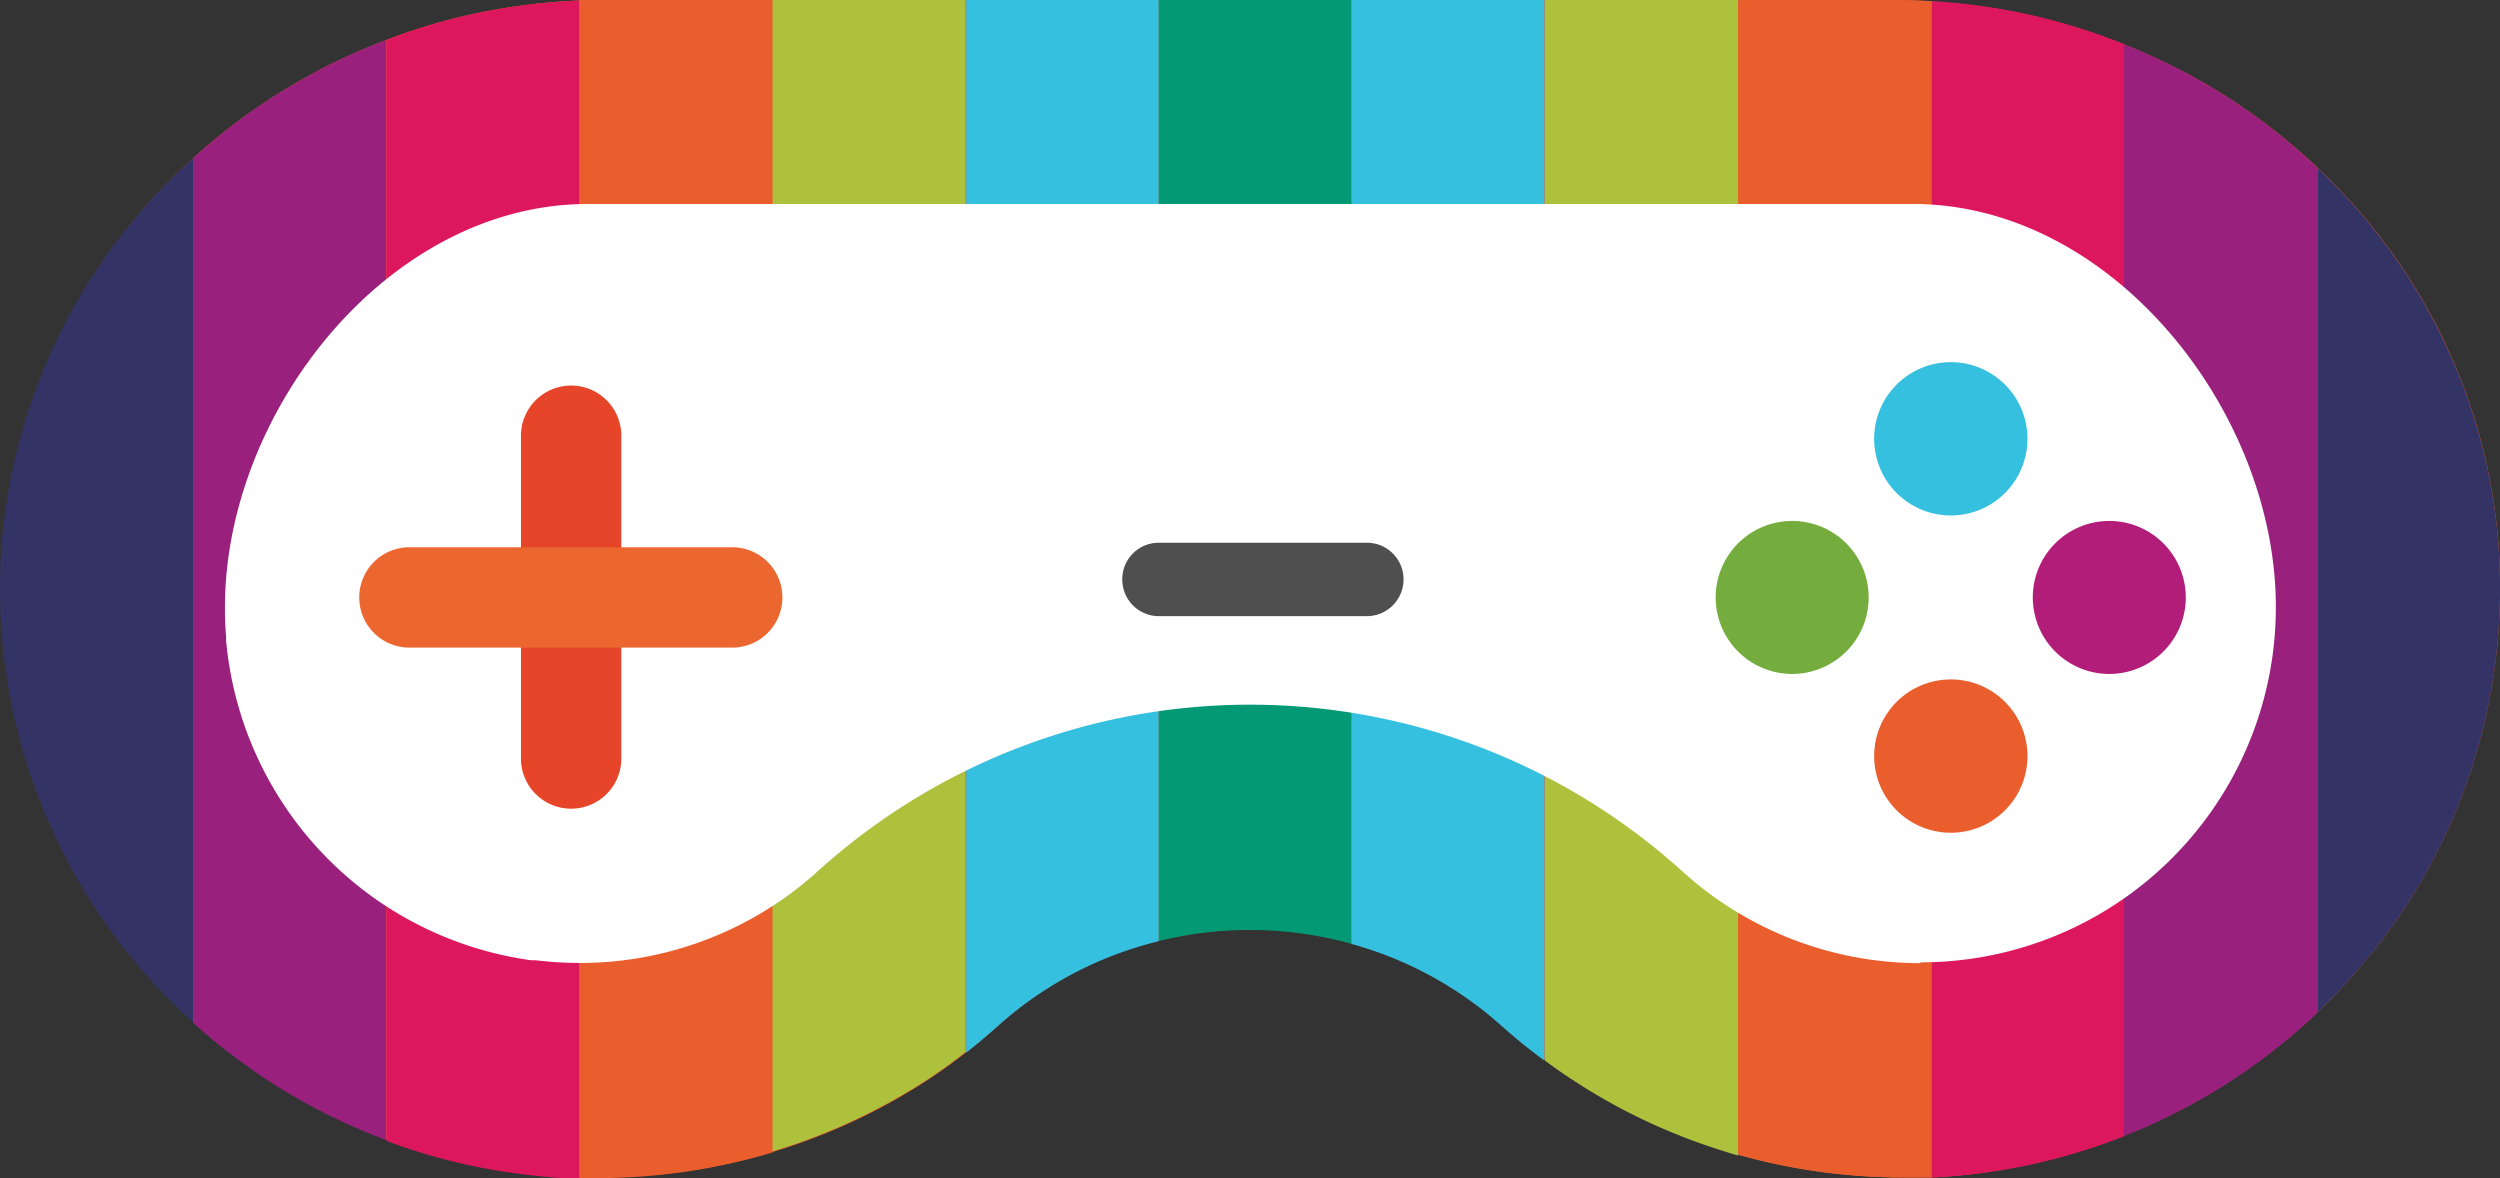 <svg id="Objects" xmlns="http://www.w3.org/2000/svg" viewBox="0 0 154.91 73"><rect x="0" y="0" width="154.91" height="73" fill="#333333" stroke="none"/><defs><style>.cls-1{fill:#ea5e2d;}.cls-2{fill:#336;}.cls-3{fill:#99207d;}.cls-4{fill:#dd175e;}.cls-5{fill:#aec13d;}.cls-6{fill:#36c0e0;}.cls-7{fill:#049975;}.cls-8{fill:#fff;}.cls-9{fill:#e64529;}.cls-10{fill:#ec672f;}.cls-11{fill:#b21d79;}.cls-12{fill:#74ad3d;}.cls-13{fill:#4f4f4f;}</style></defs><path class="cls-1" d="M218.21,116a36,36,0,0,1-8.31,23.33,35.05,35.05,0,0,1-3,3.21,37.07,37.07,0,0,1-12,7.65c-.45.18-.89.34-1.34.5h0A36.93,36.93,0,0,1,183,152.78c-.58,0-1.18,0-1.77,0a37.65,37.65,0,0,1-10.19-1.4c-.4-.11-.79-.24-1.17-.36a36.9,36.9,0,0,1-10.8-5.52c-.93-.68-1.83-1.41-2.69-2.18a23.12,23.12,0,0,0-9.27-5.05l-.69-.18a23.56,23.56,0,0,0-11.28,0,23.17,23.17,0,0,0-9.93,5.22c-.66.59-1.33,1.16-2,1.68a32.6,32.6,0,0,1-3.07,2.16,37.12,37.12,0,0,1-19.74,5.62l-1.12,0c-1.16,0-2.31-.12-3.45-.26h0a36.53,36.53,0,0,1-8.51-2.08,36.94,36.94,0,0,1-6.65-3.26,38,38,0,0,1-5.31-4,36.28,36.28,0,0,1-11.85-23.84c-.08-1-.12-2-.12-3V116a32.91,32.91,0,0,1,.34-4.58h0A36,36,0,0,1,75.27,89.62a36.65,36.65,0,0,1,3.06-2.5,37.87,37.87,0,0,1,8.9-4.82,36.05,36.05,0,0,1,7.09-1.94h0a39.19,39.19,0,0,1,4.87-.51q.8,0,1.59,0h79.93c.76,0,1.5,0,2.24.07a37.61,37.61,0,0,1,12,2.67,37.21,37.21,0,0,1,11.28,7c.24.21.46.41.69.64a36,36,0,0,1,7.93,10.93A35.2,35.2,0,0,1,218.21,116Z" transform="translate(-63.3 -79.82)"/><path class="cls-2" d="M75.27,89.62v53.56a36.28,36.28,0,0,1-11.85-23.84c-.08-1-.12-2-.12-3V116a32.91,32.91,0,0,1,.34-4.58h0A36,36,0,0,1,75.27,89.62Z" transform="translate(-63.3 -79.82)"/><path class="cls-3" d="M87.23,82.3v68.16a36.94,36.94,0,0,1-6.65-3.26,38,38,0,0,1-5.31-4V89.62a36.65,36.65,0,0,1,3.06-2.5A37.87,37.87,0,0,1,87.23,82.3Z" transform="translate(-63.3 -79.82)"/><path class="cls-4" d="M99.2,79.85v73c-1.16,0-2.31-.12-3.45-.26h0a36.53,36.53,0,0,1-8.51-2.08V82.3a36.05,36.05,0,0,1,7.09-1.94h0A39.19,39.19,0,0,1,99.2,79.85Z" transform="translate(-63.3 -79.82)"/><path class="cls-1" d="M111.17,79.82v71.41a37.71,37.71,0,0,1-10.85,1.59l-1.12,0v-73q.8,0,1.59,0Z" transform="translate(-63.3 -79.82)"/><path class="cls-5" d="M123.13,79.82V145a32.6,32.6,0,0,1-3.07,2.16,37.42,37.42,0,0,1-8.89,4V79.82Z" transform="translate(-63.3 -79.82)"/><path class="cls-6" d="M135.1,79.82v58.32a23.17,23.17,0,0,0-9.93,5.22c-.66.59-1.33,1.16-2,1.68V79.82Z" transform="translate(-63.3 -79.82)"/><path class="cls-7" d="M147.07,79.82v58.49l-.69-.18a23.56,23.56,0,0,0-11.28,0V79.82Z" transform="translate(-63.3 -79.82)"/><path class="cls-6" d="M159,79.82v65.72c-.93-.68-1.83-1.41-2.69-2.18a23.12,23.12,0,0,0-9.27-5.05V79.82Z" transform="translate(-63.3 -79.82)"/><path class="cls-5" d="M171,79.82v71.6c-.4-.11-.79-.24-1.17-.36a36.9,36.9,0,0,1-10.8-5.52V79.82Z" transform="translate(-63.3 -79.82)"/><path class="cls-1" d="M183,79.89v72.89c-.58,0-1.18,0-1.77,0a37.65,37.65,0,0,1-10.19-1.4V79.82h9.72C181.48,79.82,182.22,79.84,183,79.89Z" transform="translate(-63.3 -79.82)"/><path class="cls-4" d="M194.93,82.56v67.66c-.45.18-.89.34-1.34.5h0A36.93,36.93,0,0,1,183,152.78V79.89A37.61,37.61,0,0,1,194.93,82.56Z" transform="translate(-63.3 -79.82)"/><path class="cls-3" d="M206.9,90.23v52.34a37.07,37.07,0,0,1-12,7.65V82.56a37.21,37.21,0,0,1,11.28,7C206.45,89.8,206.67,90,206.9,90.23Z" transform="translate(-63.3 -79.82)"/><path class="cls-2" d="M218.21,116a36,36,0,0,1-8.31,23.33,35.05,35.05,0,0,1-3,3.21V90.23a36,36,0,0,1,7.93,10.93A35.2,35.2,0,0,1,218.21,116Z" transform="translate(-63.3 -79.82)"/><path class="cls-8" d="M182.28,139.5a21.92,21.92,0,0,1-14.76-5.71,39.91,39.91,0,0,0-53.53,0,21.94,21.94,0,0,1-14.76,5.7,23.16,23.16,0,0,1-2.74-.17l-.29,0A22,22,0,0,1,77.31,119.5l0-.22c-.05-.65-.08-1.31-.07-2,.09-12.06,10.17-24.82,22.49-24.82h82.1c12.31,0,22.4,12.76,22.49,24.8a22,22,0,0,1-22,22.19Z" transform="translate(-63.3 -79.82)"/><path class="cls-9" d="M98.69,129.93h0a3.11,3.11,0,0,1-3.11-3.11v-20a3.11,3.11,0,0,1,3.11-3.11h0a3.11,3.11,0,0,1,3.11,3.11v20A3.11,3.11,0,0,1,98.69,129.93Z" transform="translate(-63.3 -79.82)"/><path class="cls-10" d="M111.78,116.84h0a3.11,3.11,0,0,1-3.11,3.11h-20a3.11,3.11,0,0,1-3.11-3.11h0a3.11,3.11,0,0,1,3.11-3.11h20A3.11,3.11,0,0,1,111.78,116.84Z" transform="translate(-63.3 -79.82)"/><path class="cls-1" d="M188.93,126.67a4.75,4.75,0,1,1-4.75-4.75A4.75,4.75,0,0,1,188.93,126.67Z" transform="translate(-63.3 -79.82)"/><path class="cls-6" d="M188.93,107a4.75,4.75,0,1,1-4.75-4.74A4.75,4.75,0,0,1,188.93,107Z" transform="translate(-63.3 -79.82)"/><path class="cls-11" d="M194,112.1a4.74,4.74,0,1,1-4.74,4.74A4.74,4.74,0,0,1,194,112.1Z" transform="translate(-63.3 -79.82)"/><path class="cls-12" d="M174.36,112.1a4.74,4.74,0,1,1-4.75,4.74A4.74,4.74,0,0,1,174.36,112.1Z" transform="translate(-63.3 -79.82)"/><path class="cls-13" d="M148,118H135.11a2.27,2.27,0,0,1-2.27-2.28h0a2.26,2.26,0,0,1,2.27-2.27H148a2.27,2.27,0,0,1,2.27,2.27h0A2.28,2.28,0,0,1,148,118Z" transform="translate(-63.3 -79.82)"/></svg>